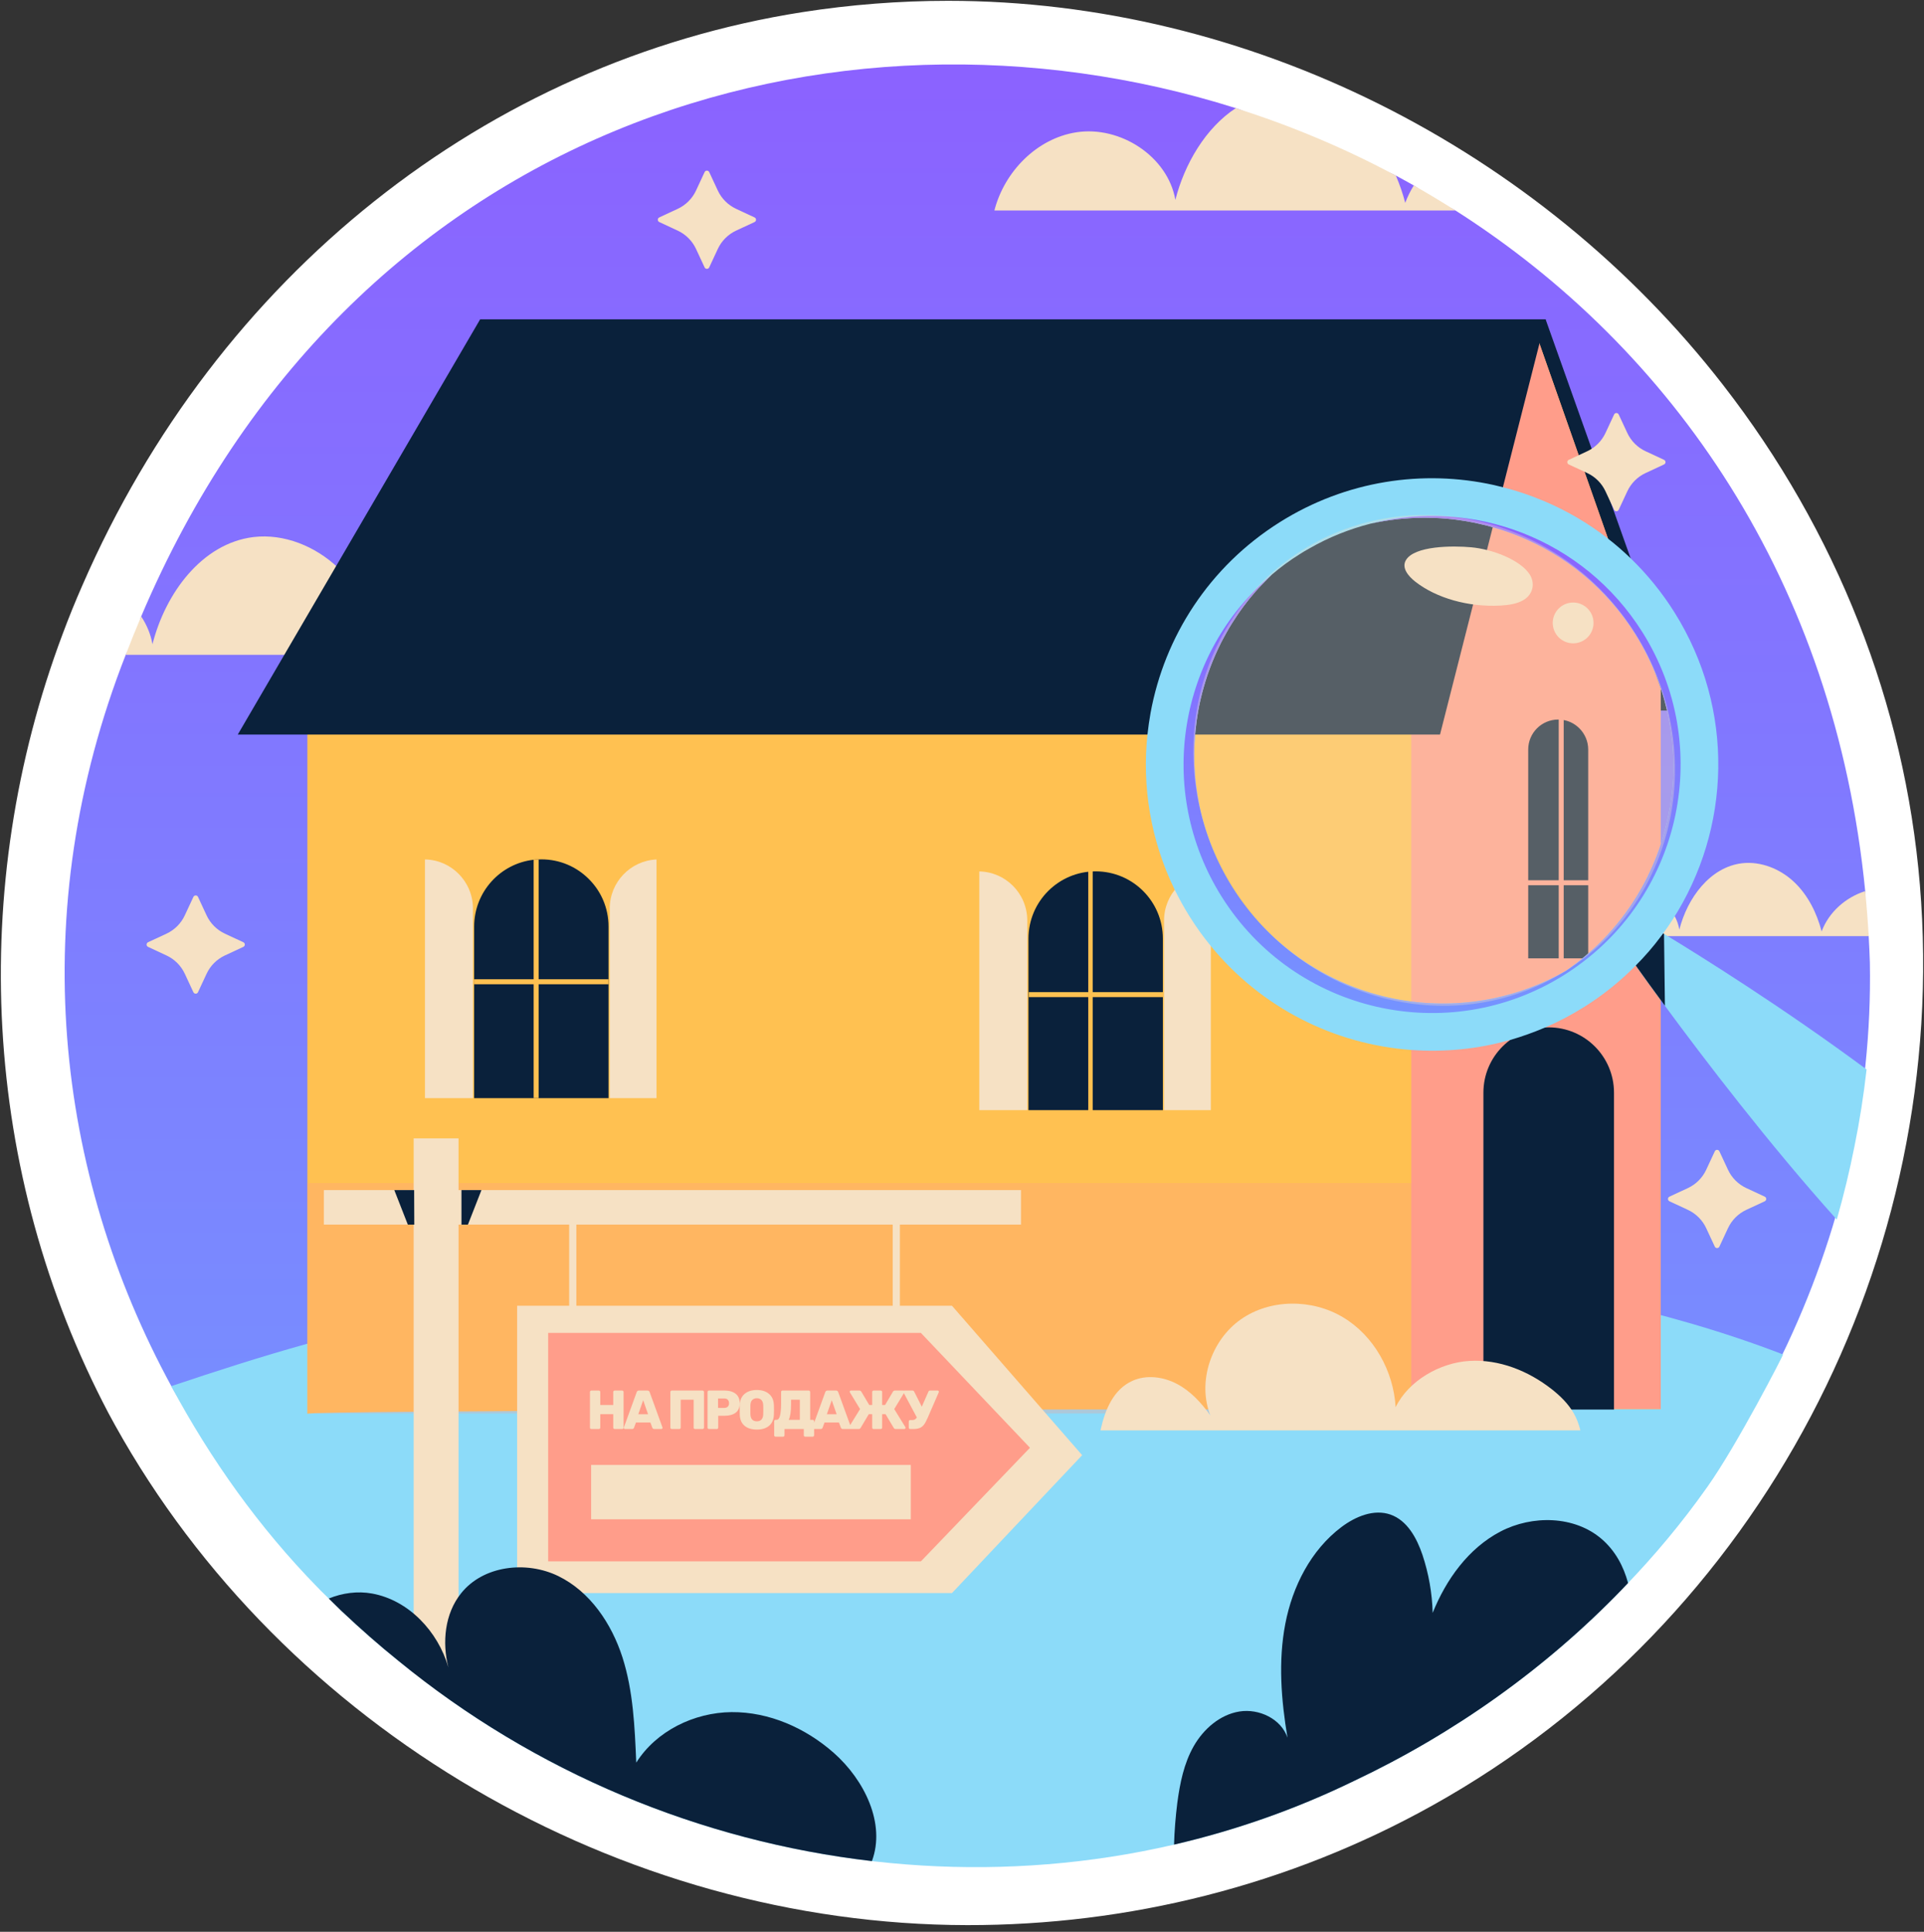 <svg width="256" height="257" viewBox="0 0 256 257" fill="none" xmlns="http://www.w3.org/2000/svg">
<rect x="0" y="0" width="256" height="257" fill="#333333" stroke="none"/>
<g clip-path="url(#clip0_14_10070)">
<path d="M128.703 256.109C82.492 256.048 37.796 230.062 15.309 189.605C14.986 189.025 14.704 188.515 14.435 188.004C-2.42 156.003 -4.333 118.08 8.347 84.312C9.155 82.142 10.042 79.958 10.976 77.836C28.884 36.707 64.695 8.204 106.754 1.617C113.155 0.615 119.678 0.109 126.145 0.109C166.098 0.109 204.8 19.724 229.24 51.183C244.386 70.666 253.449 93.665 255.45 117.693C259.584 167.335 234.241 215.82 190.664 240.15C171.427 250.891 150.048 256.137 128.703 256.109Z" fill="white"/>
<path d="M248.798 128.067C249.129 146.469 244.889 164.289 237.099 180.315C221.443 212.521 47.108 229.058 22.809 184.429C7.381 156.094 3.265 121.443 16.726 87.118C17.055 86.254 18.594 84.957 18.594 84.957C18.594 84.957 18.416 82.875 18.766 82.048C46.429 16.807 110.797 -2.56 164.439 14.39C168.121 15.553 175.319 20.89 175.319 20.89C175.319 20.89 182.384 21.564 185.803 23.399C186.597 23.825 187.387 24.261 188.171 24.705C189.158 25.263 190.11 26.421 190.11 26.421C190.11 26.421 192.82 27.467 193.665 28.006C222.489 46.373 244.124 77.273 248.185 118.612C248.286 119.636 246.954 121.703 246.954 121.703C246.954 121.703 248.588 123.577 248.641 124.522C248.707 125.696 248.759 126.878 248.798 128.067Z" fill="url(#paint0_linear_14_10070)"/>
<path d="M16.726 87.118H77.961C76.338 81.677 71.269 77.393 65.602 76.847C59.389 76.262 53.029 80.253 50.861 86.107C49.823 82.142 47.921 78.311 44.954 75.504C41.974 72.683 37.81 70.967 33.739 71.446C26.847 72.285 21.991 78.963 20.288 85.708C20.052 84.373 19.528 83.126 18.788 82.008C18.078 83.683 17.387 85.382 16.726 87.118Z" fill="#F6E1C4"/>
<path d="M188.113 24.674C187.659 25.407 187.271 26.183 186.976 26.99C186.655 25.761 186.236 24.544 185.731 23.365C178.91 19.708 171.767 16.71 164.422 14.39C160.42 17.02 157.611 21.794 156.39 26.591C155.379 20.791 149.046 16.706 143.233 17.598C137.964 18.409 133.641 22.826 132.31 28.001H193.648C191.83 26.844 189.985 25.732 188.113 24.674Z" fill="#F6E1C4"/>
<path d="M248.177 118.554C245.577 119.371 243.33 121.357 242.38 123.916C241.741 121.468 240.57 119.087 238.721 117.344C236.885 115.601 234.304 114.55 231.777 114.843C227.506 115.362 224.5 119.5 223.449 123.677C222.824 120.085 218.899 117.557 215.307 118.103C212.034 118.608 209.36 121.349 208.535 124.542H248.639C248.525 122.522 248.371 120.526 248.177 118.554Z" fill="#F6E1C4"/>
<path d="M227.205 197.767C227.179 197.833 227.112 197.886 227.072 197.953C223.76 202.636 220.074 207.039 216.083 211.164C216.017 211.244 215.937 211.31 215.87 211.39C205.665 221.973 193.457 230.645 180.149 236.933C138.665 257.126 88.404 249.932 53.004 220.942C50.435 218.877 47.958 216.692 45.553 214.423C45.514 214.383 45.474 214.343 45.434 214.316C44.473 213.385 43.513 212.431 42.56 211.496C42.454 211.376 42.347 211.256 42.228 211.15C34.484 203.22 28.064 194.226 22.787 184.409C28.854 182.373 34.712 180.484 40.871 178.768C40.885 178.768 40.885 178.768 40.898 178.768C88.498 165.52 138.803 161.975 187.772 168.63C187.879 168.63 187.985 168.644 188.078 168.67C204.765 170.975 221.485 174.111 237.25 180.191C237.303 180.219 231.156 192.192 227.205 197.767Z" fill="#8CDBF9"/>
<path d="M205.653 42.483L224.172 94.528H210.762L201.183 44.718L205.653 42.483Z" fill="#0A213B"/>
<path d="M220.979 91.655V187.443C220.979 187.443 207.436 187.443 187.773 187.469C135.741 187.496 40.898 187.616 40.898 188.081V94.847H190.327L204.376 44.399L220.979 91.655Z" fill="#FFC151"/>
<path d="M220.979 91.655V187.443C220.979 187.443 207.436 187.443 187.773 187.469V94.847H190.327L204.376 44.399L220.979 91.655Z" fill="#FF9D8A"/>
<path d="M31.638 97.721H191.604L205.653 42.483H63.886L31.638 97.721Z" fill="#0A213B"/>
<path d="M80.969 123.265V146.094H63.089V123.265C63.089 118.675 66.547 114.883 71.004 114.378C71.217 114.351 71.443 114.338 71.669 114.338C71.789 114.324 71.909 114.324 72.028 114.324C74.503 114.324 76.738 115.322 78.348 116.945C79.971 118.555 80.969 120.79 80.969 123.265Z" fill="#0A213B"/>
<path d="M71.669 114.338V146.094H71.004V114.378C71.217 114.351 71.444 114.338 71.669 114.338Z" fill="#FFC151"/>
<path d="M80.969 130.276H63.089V130.941H80.969V130.276Z" fill="#FFC151"/>
<path d="M62.929 120.87V146.094H56.543V114.337C58.286 114.364 59.869 115.096 61.013 116.24C62.197 117.424 62.929 119.061 62.929 120.87Z" fill="#F6E1C4"/>
<path d="M87.355 114.338V146.094H81.129V120.87C81.128 117.358 83.882 114.497 87.355 114.338Z" fill="#F6E1C4"/>
<path d="M154.726 147.691H136.845V124.861C136.845 119.924 140.848 115.921 145.785 115.921C150.723 115.921 154.725 119.924 154.725 124.861V147.691H154.726Z" fill="#0A213B"/>
<path d="M136.685 122.467V147.691H130.3V115.934C132.043 115.961 133.626 116.693 134.77 117.837C135.954 119.021 136.685 120.658 136.685 122.467Z" fill="#F6E1C4"/>
<path d="M161.111 115.935V147.691H154.885V122.467C154.885 118.955 157.639 116.094 161.111 115.935Z" fill="#F6E1C4"/>
<path d="M145.39 115.442V147.803H144.801V115.482C144.989 115.456 145.19 115.442 145.39 115.442Z" fill="#FFC151"/>
<path d="M154.766 131.985H136.885V132.65H154.766V131.985Z" fill="#FFC151"/>
<path opacity="0.29" d="M188.072 157.389H40.877V188.041H188.072V157.389Z" fill="#FF9D8A"/>
<path d="M214.753 187.523H197.377V145.363C197.377 140.565 201.267 136.675 206.065 136.675C210.863 136.675 214.752 140.565 214.752 145.363V187.523H214.753Z" fill="#0A213B"/>
<path d="M211.32 99.717V127.496H203.338V99.717C203.338 97.509 205.121 95.726 207.329 95.726H207.395C207.621 95.726 207.848 95.753 208.06 95.793C208.872 95.939 209.59 96.338 210.149 96.897C210.868 97.615 211.32 98.613 211.32 99.717Z" fill="#0A213B"/>
<path d="M208.061 95.503V127.787H207.396V95.435C207.622 95.435 207.849 95.462 208.061 95.503Z" fill="#FF9D8A"/>
<path d="M212.25 117.105H202.409V117.77H212.25V117.105Z" fill="#FF9D8A"/>
<path d="M210.283 190.296H146.424C147.036 187.502 148.167 184.828 150.681 183.697C152.544 182.859 154.792 183.152 156.601 184.11C158.424 185.068 159.847 186.624 161.045 188.301C159.289 183.831 161.151 178.309 165.076 175.542C169 172.775 174.575 172.775 178.699 175.249C182.823 177.71 185.417 182.407 185.697 187.209C187.413 183.67 191.617 181.276 195.528 181.05C199.453 180.81 203.338 182.367 206.437 184.788C207.595 185.693 208.659 186.731 209.391 188.008C209.804 188.727 210.083 189.498 210.283 190.296Z" fill="#F6E1C4"/>
<path d="M126.663 211.936H68.805V173.708H126.663L143.988 193.589L126.663 211.936Z" fill="#F6E1C4"/>
<path d="M122.531 207.718H72.937V177.324H122.531L137.043 192.602L122.531 207.718Z" fill="#FF9D8A"/>
<path d="M76.21 176.253C75.945 176.253 75.731 176.038 75.731 175.774V160.104C75.731 159.84 75.946 159.626 76.21 159.626C76.474 159.626 76.688 159.841 76.688 160.104V175.774C76.688 176.038 76.473 176.253 76.21 176.253Z" fill="#F6E1C4"/>
<path d="M119.259 176.253C118.995 176.253 118.78 176.038 118.78 175.774V160.104C118.78 159.84 118.995 159.626 119.259 159.626C119.522 159.626 119.737 159.841 119.737 160.104V175.774C119.737 176.038 119.522 176.253 119.259 176.253Z" fill="#F6E1C4"/>
<path d="M78.68 190.109C78.626 190.109 78.582 190.092 78.548 190.058C78.514 190.024 78.497 189.98 78.497 189.926V185.181C78.497 185.128 78.514 185.084 78.548 185.05C78.582 185.011 78.626 184.991 78.68 184.991H79.681C79.735 184.991 79.779 185.011 79.813 185.05C79.852 185.084 79.871 185.128 79.871 185.181V186.914H81.597V185.181C81.597 185.128 81.614 185.084 81.648 185.05C81.687 185.011 81.733 184.991 81.787 184.991H82.781C82.835 184.991 82.879 185.011 82.913 185.05C82.952 185.084 82.971 185.128 82.971 185.181V189.926C82.971 189.98 82.952 190.024 82.913 190.058C82.879 190.092 82.835 190.109 82.781 190.109H81.787C81.733 190.109 81.687 190.092 81.648 190.058C81.614 190.024 81.597 189.98 81.597 189.926V188.135H79.871V189.926C79.871 189.98 79.852 190.024 79.813 190.058C79.779 190.092 79.735 190.109 79.681 190.109H78.68ZM83.159 190.109C83.12 190.109 83.083 190.094 83.049 190.065C83.02 190.031 83.005 189.994 83.005 189.955C83.005 189.926 83.008 189.904 83.013 189.89L84.716 185.203C84.765 185.062 84.862 184.991 85.008 184.991H86.149C86.295 184.991 86.393 185.062 86.441 185.203L88.145 189.89C88.15 189.904 88.152 189.926 88.152 189.955C88.152 189.994 88.135 190.031 88.101 190.065C88.072 190.094 88.038 190.109 87.999 190.109H87.048C86.931 190.109 86.848 190.055 86.8 189.948L86.537 189.239H84.621L84.358 189.948C84.309 190.055 84.226 190.109 84.109 190.109H83.159ZM84.928 188.142H86.229L85.579 186.278L84.928 188.142ZM89.379 190.109C89.326 190.109 89.282 190.092 89.248 190.058C89.213 190.024 89.197 189.98 89.197 189.926V185.181C89.197 185.128 89.213 185.084 89.248 185.05C89.282 185.011 89.326 184.991 89.379 184.991H93.481C93.534 184.991 93.578 185.011 93.612 185.05C93.651 185.084 93.671 185.128 93.671 185.181V189.926C93.671 189.98 93.651 190.024 93.612 190.058C93.578 190.092 93.534 190.109 93.481 190.109H92.487C92.433 190.109 92.387 190.092 92.348 190.058C92.313 190.024 92.296 189.98 92.296 189.926V186.212H90.571V189.926C90.571 189.98 90.552 190.024 90.513 190.058C90.478 190.092 90.434 190.109 90.381 190.109H89.379ZM94.326 190.109C94.277 190.109 94.234 190.092 94.195 190.058C94.16 190.019 94.143 189.975 94.143 189.926V185.181C94.143 185.128 94.16 185.084 94.195 185.05C94.229 185.011 94.272 184.991 94.326 184.991H96.395C97.029 184.991 97.526 185.135 97.887 185.422C98.247 185.71 98.428 186.132 98.428 186.687C98.428 187.243 98.247 187.66 97.887 187.937C97.526 188.21 97.029 188.347 96.395 188.347H95.562V189.926C95.562 189.975 95.545 190.019 95.51 190.058C95.476 190.092 95.433 190.109 95.379 190.109H94.326ZM96.359 187.301C96.558 187.301 96.714 187.25 96.826 187.148C96.944 187.041 97.002 186.885 97.002 186.68C97.002 186.49 96.948 186.336 96.841 186.219C96.739 186.102 96.578 186.044 96.359 186.044H95.54V187.301H96.359ZM100.703 190.182C100.011 190.182 99.465 190.014 99.066 189.678C98.666 189.341 98.454 188.847 98.43 188.193C98.425 188.057 98.422 187.847 98.422 187.565C98.422 187.282 98.425 187.07 98.43 186.929C98.449 186.285 98.661 185.79 99.066 185.444C99.475 185.093 100.021 184.918 100.703 184.918C101.381 184.918 101.922 185.093 102.326 185.444C102.736 185.79 102.95 186.285 102.97 186.929C102.98 187.211 102.984 187.423 102.984 187.565C102.984 187.711 102.98 187.92 102.97 188.193C102.946 188.847 102.733 189.341 102.334 189.678C101.939 190.014 101.396 190.182 100.703 190.182ZM100.703 189.085C100.957 189.085 101.159 189.01 101.31 188.859C101.461 188.703 101.542 188.466 101.552 188.15C101.561 187.867 101.566 187.665 101.566 187.543C101.566 187.421 101.561 187.223 101.552 186.95C101.542 186.634 101.461 186.4 101.31 186.249C101.159 186.093 100.957 186.015 100.703 186.015C100.445 186.015 100.24 186.093 100.089 186.249C99.938 186.4 99.858 186.634 99.848 186.95C99.843 187.087 99.841 187.284 99.841 187.543C99.841 187.806 99.843 188.008 99.848 188.15C99.858 188.466 99.938 188.703 100.089 188.859C100.24 189.01 100.445 189.085 100.703 189.085ZM103.192 191.132C103.139 191.132 103.095 191.113 103.061 191.074C103.027 191.04 103.009 190.996 103.009 190.942V189.078C103.009 189.024 103.027 188.981 103.061 188.946C103.095 188.907 103.139 188.888 103.192 188.888H103.324C103.548 188.888 103.704 188.693 103.792 188.303C103.884 187.908 103.931 187.357 103.931 186.651V185.174C103.931 185.12 103.948 185.076 103.982 185.042C104.021 185.008 104.067 184.991 104.121 184.991H107.608C107.662 184.991 107.706 185.011 107.74 185.05C107.779 185.084 107.798 185.128 107.798 185.181V188.888H108.135C108.188 188.888 108.232 188.907 108.266 188.946C108.305 188.981 108.325 189.024 108.325 189.078V190.942C108.325 190.996 108.305 191.04 108.266 191.074C108.232 191.113 108.188 191.132 108.135 191.132H107.14C107.087 191.132 107.04 191.113 107.001 191.074C106.967 191.04 106.95 190.996 106.95 190.942V190.109H104.384V190.942C104.384 190.996 104.364 191.04 104.325 191.074C104.291 191.113 104.247 191.132 104.194 191.132H103.192ZM106.424 188.888V186.212H105.254V186.826C105.254 187.791 105.149 188.479 104.94 188.888H106.424ZM108.249 190.109C108.21 190.109 108.173 190.094 108.139 190.065C108.11 190.031 108.095 189.994 108.095 189.955C108.095 189.926 108.098 189.904 108.103 189.89L109.806 185.203C109.855 185.062 109.952 184.991 110.099 184.991H111.239C111.385 184.991 111.483 185.062 111.532 185.203L113.235 189.89C113.24 189.904 113.242 189.926 113.242 189.955C113.242 189.994 113.225 190.031 113.191 190.065C113.162 190.094 113.128 190.109 113.089 190.109H112.138C112.021 190.109 111.939 190.055 111.89 189.948L111.627 189.239H109.711L109.448 189.948C109.399 190.055 109.316 190.109 109.199 190.109H108.249ZM110.018 188.142H111.32L110.669 186.278L110.018 188.142ZM120.468 189.86C120.483 189.88 120.49 189.907 120.49 189.941C120.49 189.989 120.473 190.031 120.439 190.065C120.409 190.094 120.37 190.109 120.322 190.109H119.174C119.057 190.109 118.972 190.06 118.918 189.963L117.829 188.135H117.375V189.926C117.375 189.98 117.356 190.024 117.317 190.058C117.283 190.092 117.239 190.109 117.185 190.109H116.235C116.181 190.109 116.137 190.092 116.103 190.058C116.069 190.024 116.052 189.98 116.052 189.926V188.135H115.599L114.509 189.963C114.48 190.007 114.446 190.043 114.407 190.072C114.373 190.097 114.322 190.109 114.253 190.109H113.098C113.054 190.109 113.015 190.094 112.981 190.065C112.952 190.031 112.937 189.989 112.937 189.941C112.937 189.902 112.942 189.875 112.952 189.86L114.436 187.455L113.084 185.232C113.069 185.203 113.062 185.174 113.062 185.145C113.062 185.101 113.076 185.064 113.106 185.035C113.135 185.006 113.171 184.991 113.215 184.991H114.327C114.448 184.991 114.541 185.04 114.604 185.137L115.657 186.914H116.052V185.174C116.052 185.12 116.069 185.076 116.103 185.042C116.142 185.008 116.186 184.991 116.235 184.991H117.185C117.239 184.991 117.283 185.008 117.317 185.042C117.356 185.076 117.375 185.12 117.375 185.174V186.914H117.763L118.816 185.137C118.869 185.04 118.962 184.991 119.093 184.991H120.205C120.253 184.991 120.292 185.006 120.322 185.035C120.351 185.064 120.366 185.101 120.366 185.145C120.366 185.164 120.356 185.193 120.336 185.232L118.984 187.455L120.468 189.86ZM124.758 184.991C124.806 184.991 124.845 185.006 124.875 185.035C124.904 185.064 124.918 185.101 124.918 185.145C124.918 185.189 124.906 185.235 124.882 185.284L123.434 188.617C123.264 189.012 123.1 189.314 122.944 189.524C122.793 189.729 122.606 189.877 122.382 189.97C122.162 190.063 121.87 190.109 121.504 190.109H121.102C121.053 190.109 121.009 190.092 120.97 190.058C120.936 190.019 120.919 189.975 120.919 189.926V189.107C120.919 189.054 120.936 189.01 120.97 188.976C121.005 188.937 121.048 188.917 121.102 188.917H121.387C121.524 188.917 121.638 188.89 121.731 188.837C121.828 188.783 121.916 188.695 121.994 188.574L120.203 185.218C120.188 185.203 120.181 185.184 120.181 185.159C120.181 185.115 120.198 185.076 120.232 185.042C120.266 185.008 120.308 184.991 120.356 184.991H121.431C121.519 184.991 121.589 185.042 121.643 185.145L122.652 187.141L123.529 185.145C123.568 185.042 123.641 184.991 123.749 184.991H124.758Z" fill="#F6E1C4"/>
<path d="M135.847 158.325H43.09V162.917H135.847V158.325Z" fill="#F6E1C4"/>
<path d="M61.013 151.442V226.902C58.977 225.518 56.982 224.068 55.039 222.565V151.442H61.013Z" fill="#F6E1C4"/>
<path d="M61.401 158.325V162.917H62.261L64.06 158.325H61.401Z" fill="#0A213B"/>
<path d="M52.465 158.325L54.264 162.917H55.124L55.105 158.325H52.465Z" fill="#0A213B"/>
<path d="M121.186 194.889H78.653V202.121H121.186V194.889Z" fill="#F6E1C4"/>
<path d="M248.359 142.276C247.973 145.708 247.441 149.114 246.749 152.507C246.097 155.78 245.312 159.039 244.394 162.245C235.347 152.174 226.726 140.866 221.524 133.802C219.835 131.513 218.504 129.664 217.64 128.453C216.908 127.429 216.522 126.857 216.522 126.857L216.589 126.724L218.584 122.533C218.584 122.533 218.85 122.679 219.329 122.985C219.569 123.118 219.861 123.291 220.207 123.504C220.527 123.69 220.886 123.917 221.298 124.17L221.405 124.236C226.407 127.269 237.356 134.121 248.359 142.276Z" fill="#8CDBF9"/>
<path d="M219.326 122.98L216.59 126.719L216.522 126.855C216.522 126.855 218.411 129.569 221.527 133.801L221.409 124.231L219.326 122.98Z" fill="#0A213B"/>
<path d="M222.789 81.451C221.112 78.777 219.143 76.382 216.975 74.28L216.961 74.266C215.99 73.335 215.006 72.47 213.955 71.659C211.321 69.597 208.433 67.92 205.4 66.643C203.631 65.898 201.821 65.286 199.972 64.821C199.573 64.714 199.174 64.621 198.775 64.528C189.342 62.44 179.125 63.916 170.291 69.464C160.872 75.384 154.939 84.723 153.089 94.848C152.916 95.806 152.783 96.764 152.677 97.721C151.945 104.626 153.089 111.784 156.309 118.382C156.907 119.593 157.573 120.79 158.304 121.961C159.169 123.331 160.1 124.635 161.111 125.859C167.883 134.134 177.608 138.937 187.772 139.682C192.149 140.002 196.606 139.576 200.93 138.352C200.93 138.352 200.93 138.352 200.943 138.352C202.5 137.899 204.043 137.354 205.56 136.702H205.573C207.356 135.931 209.099 135.013 210.802 133.948C213.343 132.352 215.631 130.502 217.64 128.454C218.85 127.243 219.968 125.953 220.979 124.596C220.992 124.582 221.005 124.556 221.019 124.543C221.112 124.423 221.205 124.29 221.298 124.17C221.737 123.571 222.149 122.973 222.549 122.347C230.305 110.32 230.918 94.382 222.789 81.451ZM172.966 73.708C173.352 73.455 173.764 73.216 174.176 72.989C176.797 71.473 179.564 70.382 182.371 69.663C183.542 69.397 184.713 69.211 185.91 69.078C186.296 69.038 186.681 68.998 187.081 68.985C187.892 68.905 188.73 68.878 189.555 68.878C189.981 68.878 190.407 68.892 190.832 68.905C191.87 68.931 192.908 69.025 193.945 69.171C194.185 69.197 194.437 69.237 194.677 69.277C195.076 69.33 195.475 69.41 195.887 69.49C196.353 69.583 196.818 69.676 197.271 69.796C197.284 69.796 197.297 69.796 197.297 69.796C197.736 69.889 198.175 70.009 198.614 70.142C198.628 70.142 198.654 70.156 198.681 70.156C199.013 70.262 199.346 70.355 199.665 70.462C200.729 70.794 201.767 71.18 202.778 71.632C203.071 71.765 203.377 71.898 203.67 72.031C204.188 72.284 204.721 72.537 205.226 72.816C205.253 72.83 205.293 72.843 205.333 72.87C205.745 73.083 206.144 73.309 206.543 73.562C206.61 73.602 206.69 73.642 206.756 73.682C207.98 74.427 209.178 75.265 210.308 76.183C210.574 76.395 210.827 76.608 211.08 76.821C211.319 77.021 211.545 77.234 211.772 77.433C212.011 77.646 212.237 77.872 212.464 78.085C212.77 78.365 213.062 78.657 213.342 78.963C213.555 79.176 213.754 79.389 213.954 79.615C214.18 79.855 214.406 80.107 214.632 80.374C214.845 80.626 215.071 80.893 215.284 81.159C215.497 81.425 215.71 81.691 215.91 81.957C216.123 82.236 216.322 82.516 216.522 82.795C216.708 83.048 216.881 83.314 217.054 83.567C217.24 83.833 217.413 84.086 217.572 84.352C218.025 85.057 218.437 85.775 218.81 86.507C218.969 86.813 219.129 87.119 219.275 87.425C219.621 88.103 219.927 88.782 220.207 89.474C220.233 89.527 220.247 89.58 220.273 89.633C220.433 90.046 220.592 90.445 220.726 90.844C220.872 91.256 221.005 91.655 221.138 92.068C221.271 92.48 221.391 92.879 221.497 93.292C221.604 93.704 221.71 94.117 221.803 94.529C221.95 95.128 222.069 95.753 222.176 96.365C222.282 96.977 222.375 97.602 222.442 98.227C222.482 98.507 222.508 98.786 222.522 99.065C222.562 99.438 222.588 99.823 222.602 100.196C222.628 100.462 222.642 100.742 222.642 101.008C222.655 101.793 222.655 102.578 222.628 103.349C222.615 103.709 222.588 104.081 222.562 104.44C222.495 105.238 222.402 106.037 222.282 106.835C222.256 107.101 222.202 107.354 222.149 107.62C221.95 108.79 221.684 109.948 221.351 111.092C221.245 111.491 221.125 111.89 220.992 112.276C220.992 112.29 220.979 112.316 220.979 112.33C220.952 112.41 220.926 112.489 220.899 112.569C220.739 113.022 220.579 113.461 220.407 113.9C220.234 114.352 220.048 114.804 219.861 115.243C219.781 115.403 219.715 115.576 219.635 115.736C219.449 116.148 219.249 116.561 219.037 116.973C218.784 117.465 218.518 117.971 218.239 118.449C217.933 118.981 217.613 119.5 217.294 120.006C217.174 120.179 217.055 120.352 216.935 120.524C216.682 120.897 216.429 121.256 216.163 121.615C215.831 122.068 215.485 122.507 215.139 122.932C215.085 122.999 215.046 123.052 214.992 123.105C214.606 123.571 214.207 124.01 213.808 124.449C213.782 124.489 213.742 124.515 213.715 124.542C213.383 124.914 213.023 125.273 212.664 125.619C212.225 126.032 211.786 126.444 211.321 126.843C211.068 127.069 210.815 127.282 210.549 127.495C210.256 127.735 209.964 127.961 209.671 128.187C209.246 128.52 208.793 128.852 208.341 129.158C202.248 132.644 195.462 133.974 188.904 133.362C188.571 133.336 188.225 133.296 187.893 133.256C187.853 133.242 187.813 133.242 187.773 133.242V133.229C187.68 133.215 187.574 133.202 187.481 133.202C187.281 133.162 187.068 133.136 186.855 133.109C186.536 133.056 186.23 133.003 185.911 132.95C182.957 132.391 180.084 131.446 177.37 130.103C176.984 129.916 176.598 129.717 176.226 129.517C175.6 129.171 174.975 128.826 174.377 128.44C173.831 128.107 173.299 127.748 172.767 127.362C171.011 126.112 169.361 124.675 167.844 123.065C167.392 122.586 166.953 122.081 166.527 121.562C166.514 121.548 166.501 121.522 166.474 121.509C166.261 121.243 166.035 120.963 165.822 120.697C165.409 120.165 165.023 119.633 164.651 119.074C164.478 118.808 164.305 118.555 164.145 118.289C164.079 118.196 164.026 118.116 163.972 118.023C162.575 115.815 161.485 113.487 160.686 111.118C160.606 110.932 160.54 110.733 160.487 110.546C160.008 109.096 159.649 107.619 159.396 106.129C159.342 105.863 159.303 105.61 159.263 105.344C158.943 103.229 158.837 101.1 158.943 98.972C158.957 98.692 158.97 98.426 158.997 98.147C158.997 98.014 159.01 97.867 159.023 97.721C159.023 97.641 159.036 97.562 159.05 97.482C159.063 97.229 159.09 96.963 159.13 96.71C159.156 96.458 159.183 96.218 159.21 95.979C159.25 95.659 159.303 95.34 159.356 95.021C159.37 94.954 159.37 94.901 159.383 94.848C159.436 94.502 159.503 94.156 159.569 93.81C159.795 92.733 160.075 91.655 160.407 90.604C160.554 90.098 160.727 89.579 160.926 89.074C160.926 89.047 160.94 89.02 160.953 88.981C161.099 88.595 161.246 88.209 161.405 87.836C161.645 87.251 161.898 86.679 162.177 86.107C162.363 85.708 162.563 85.309 162.775 84.923C162.948 84.603 163.121 84.284 163.307 83.965C163.4 83.792 163.494 83.632 163.587 83.473C163.733 83.233 163.88 82.994 164.026 82.768C164.917 81.344 165.928 79.987 167.046 78.71C167.352 78.364 167.671 78.019 168.004 77.686C168.004 77.659 168.03 77.632 168.057 77.632C168.429 77.22 168.842 76.821 169.254 76.422C170.411 75.437 171.635 74.532 172.966 73.708Z" fill="#8CDBF9"/>
<path d="M218.542 84.116C228.007 99.183 223.832 118.933 209.309 128.92C208.933 129.187 208.532 129.449 208.134 129.699C192.669 139.414 172.266 134.755 162.551 119.291C153.665 105.145 156.805 86.858 169.254 76.416C157.999 87.023 155.437 104.433 163.976 118.025C173.441 133.092 193.046 137.903 208.347 129.155C222.87 119.168 227.045 99.418 217.58 84.351C209.93 72.174 195.65 66.691 182.375 69.664C195.914 66.195 210.702 71.637 218.542 84.116Z" fill="url(#paint1_linear_14_10070)"/>
<path opacity="0.32" d="M208.39 129.127C223.193 119.829 227.328 99.77 217.626 84.324C207.924 68.878 188.059 63.894 173.256 73.192C158.454 82.49 154.319 102.549 164.021 117.995C173.723 133.441 193.588 138.425 208.39 129.127Z" fill="#F6E1C4"/>
<path d="M187.043 74.56C186.495 75.547 187.342 76.623 188.329 77.394C191.131 79.581 195.39 80.78 199.592 80.564C200.71 80.507 201.88 80.335 202.737 79.81C204.063 78.997 204.245 77.514 203.526 76.405C202.291 74.5 198.613 73.07 195.75 72.808C193.317 72.585 188.137 72.59 187.043 74.56Z" fill="#F6E1C4"/>
<path d="M211.977 82.337C212.273 83.806 211.32 85.237 209.851 85.532C208.381 85.827 206.951 84.875 206.655 83.406C206.36 81.936 207.312 80.505 208.782 80.21C210.251 79.915 211.682 80.867 211.977 82.337Z" fill="#F6E1C4"/>
<path d="M110.946 233.2C107.194 229.887 102.338 227.732 97.335 227.772C92.347 227.826 87.318 230.273 84.657 234.491C84.457 229.768 84.258 224.979 82.821 220.482C81.371 215.985 78.51 211.728 74.266 209.666C70.009 207.604 64.288 208.269 61.349 211.967C59.18 214.668 58.807 218.473 59.659 221.825C58.288 217.049 54.377 212.872 49.495 211.994C47.578 211.647 45.559 211.917 43.745 212.662C44.307 213.216 44.87 213.77 45.435 214.317C45.475 214.343 45.515 214.383 45.554 214.423C47.959 216.693 50.436 218.878 53.005 220.942C71.162 235.811 93.228 244.944 116.014 247.591C117.875 242.59 114.999 236.784 110.946 233.2Z" fill="#0A213B"/>
<path d="M213.123 204.752C209.505 201.626 203.877 201.533 199.633 203.754C195.389 205.976 192.409 210.127 190.626 214.57C190.56 211.949 190.094 209.342 189.269 206.854C188.511 204.619 187.247 202.278 185.012 201.493C182.803 200.721 180.355 201.745 178.48 203.156C174.422 206.216 171.974 211.045 171.016 216.034C170.058 221.023 170.471 226.171 171.309 231.174C170.471 228.673 167.531 227.276 164.923 227.688C162.329 228.101 160.134 230.016 158.83 232.305C157.526 234.593 156.994 237.24 156.648 239.848C156.417 241.695 156.269 243.542 156.214 245.399C164.395 243.502 172.424 240.693 180.15 236.933C193.457 230.645 205.665 221.973 215.871 211.39C215.937 211.31 216.017 211.243 216.084 211.164C216.265 210.976 216.443 210.785 216.623 210.596C216.014 208.334 214.903 206.293 213.123 204.752Z" fill="#0A213B"/>
<path d="M100.4 29.539L97.946 30.681C96.872 31.181 96.008 32.044 95.508 33.119L94.366 35.573C94.245 35.833 93.875 35.833 93.753 35.573L92.611 33.119C92.111 32.045 91.247 31.181 90.173 30.681L87.719 29.539C87.459 29.418 87.459 29.048 87.719 28.926L90.173 27.784C91.247 27.284 92.111 26.421 92.611 25.347L93.753 22.893C93.874 22.633 94.244 22.633 94.366 22.893L95.508 25.347C96.008 26.421 96.872 27.284 97.946 27.784L100.4 28.926C100.66 29.048 100.66 29.418 100.4 29.539Z" fill="#F6E1C4"/>
<path d="M221.412 61.788L218.958 62.93C217.884 63.43 217.021 64.293 216.521 65.368L215.378 67.822C215.257 68.082 214.887 68.082 214.766 67.822L213.623 65.368C213.123 64.294 212.26 63.43 211.186 62.93L208.732 61.788C208.472 61.667 208.472 61.297 208.732 61.175L211.186 60.033C212.26 59.533 213.123 58.67 213.623 57.596L214.766 55.142C214.887 54.882 215.257 54.882 215.378 55.142L216.521 57.596C217.021 58.67 217.884 59.533 218.958 60.033L221.412 61.175C221.672 61.296 221.672 61.666 221.412 61.788Z" fill="#F6E1C4"/>
<path d="M32.379 125.966L29.925 127.108C28.851 127.608 27.987 128.471 27.487 129.546L26.345 132C26.224 132.26 25.854 132.26 25.732 132L24.59 129.546C24.09 128.472 23.226 127.608 22.152 127.108L19.698 125.966C19.438 125.845 19.438 125.475 19.698 125.353L22.152 124.211C23.226 123.711 24.09 122.848 24.59 121.773L25.732 119.319C25.853 119.059 26.223 119.059 26.345 119.319L27.487 121.773C27.987 122.847 28.85 123.711 29.925 124.211L32.379 125.353C32.639 125.474 32.639 125.844 32.379 125.966Z" fill="#F6E1C4"/>
<path d="M234.811 159.811L232.357 160.953C231.283 161.453 230.419 162.317 229.919 163.391L228.777 165.845C228.656 166.105 228.286 166.105 228.164 165.845L227.022 163.391C226.522 162.317 225.658 161.453 224.584 160.953L222.13 159.811C221.87 159.689 221.87 159.32 222.13 159.198L224.584 158.056C225.658 157.556 226.522 156.692 227.022 155.618L228.164 153.164C228.285 152.904 228.655 152.904 228.777 153.164L229.919 155.618C230.419 156.692 231.282 157.556 232.357 158.056L234.811 159.198C235.071 159.32 235.071 159.689 234.811 159.811Z" fill="#F6E1C4"/>
</g>
<defs>
<linearGradient id="paint0_linear_14_10070" x1="128.709" y1="8.573" x2="128.709" y2="211.693" gradientUnits="userSpaceOnUse">
<stop stop-color="#8B62FF"/>
<stop offset="1" stop-color="#7593FF"/>
</linearGradient>
<linearGradient id="paint1_linear_14_10070" x1="190.548" y1="68.637" x2="190.548" y2="134.771" gradientUnits="userSpaceOnUse">
<stop stop-color="#8B62FF"/>
<stop offset="1" stop-color="#7593FF"/>
</linearGradient>
<clipPath id="clip0_14_10070">
<rect width="256" height="256" fill="white" transform="translate(0 0.109)"/>
</clipPath>
</defs>
</svg>
